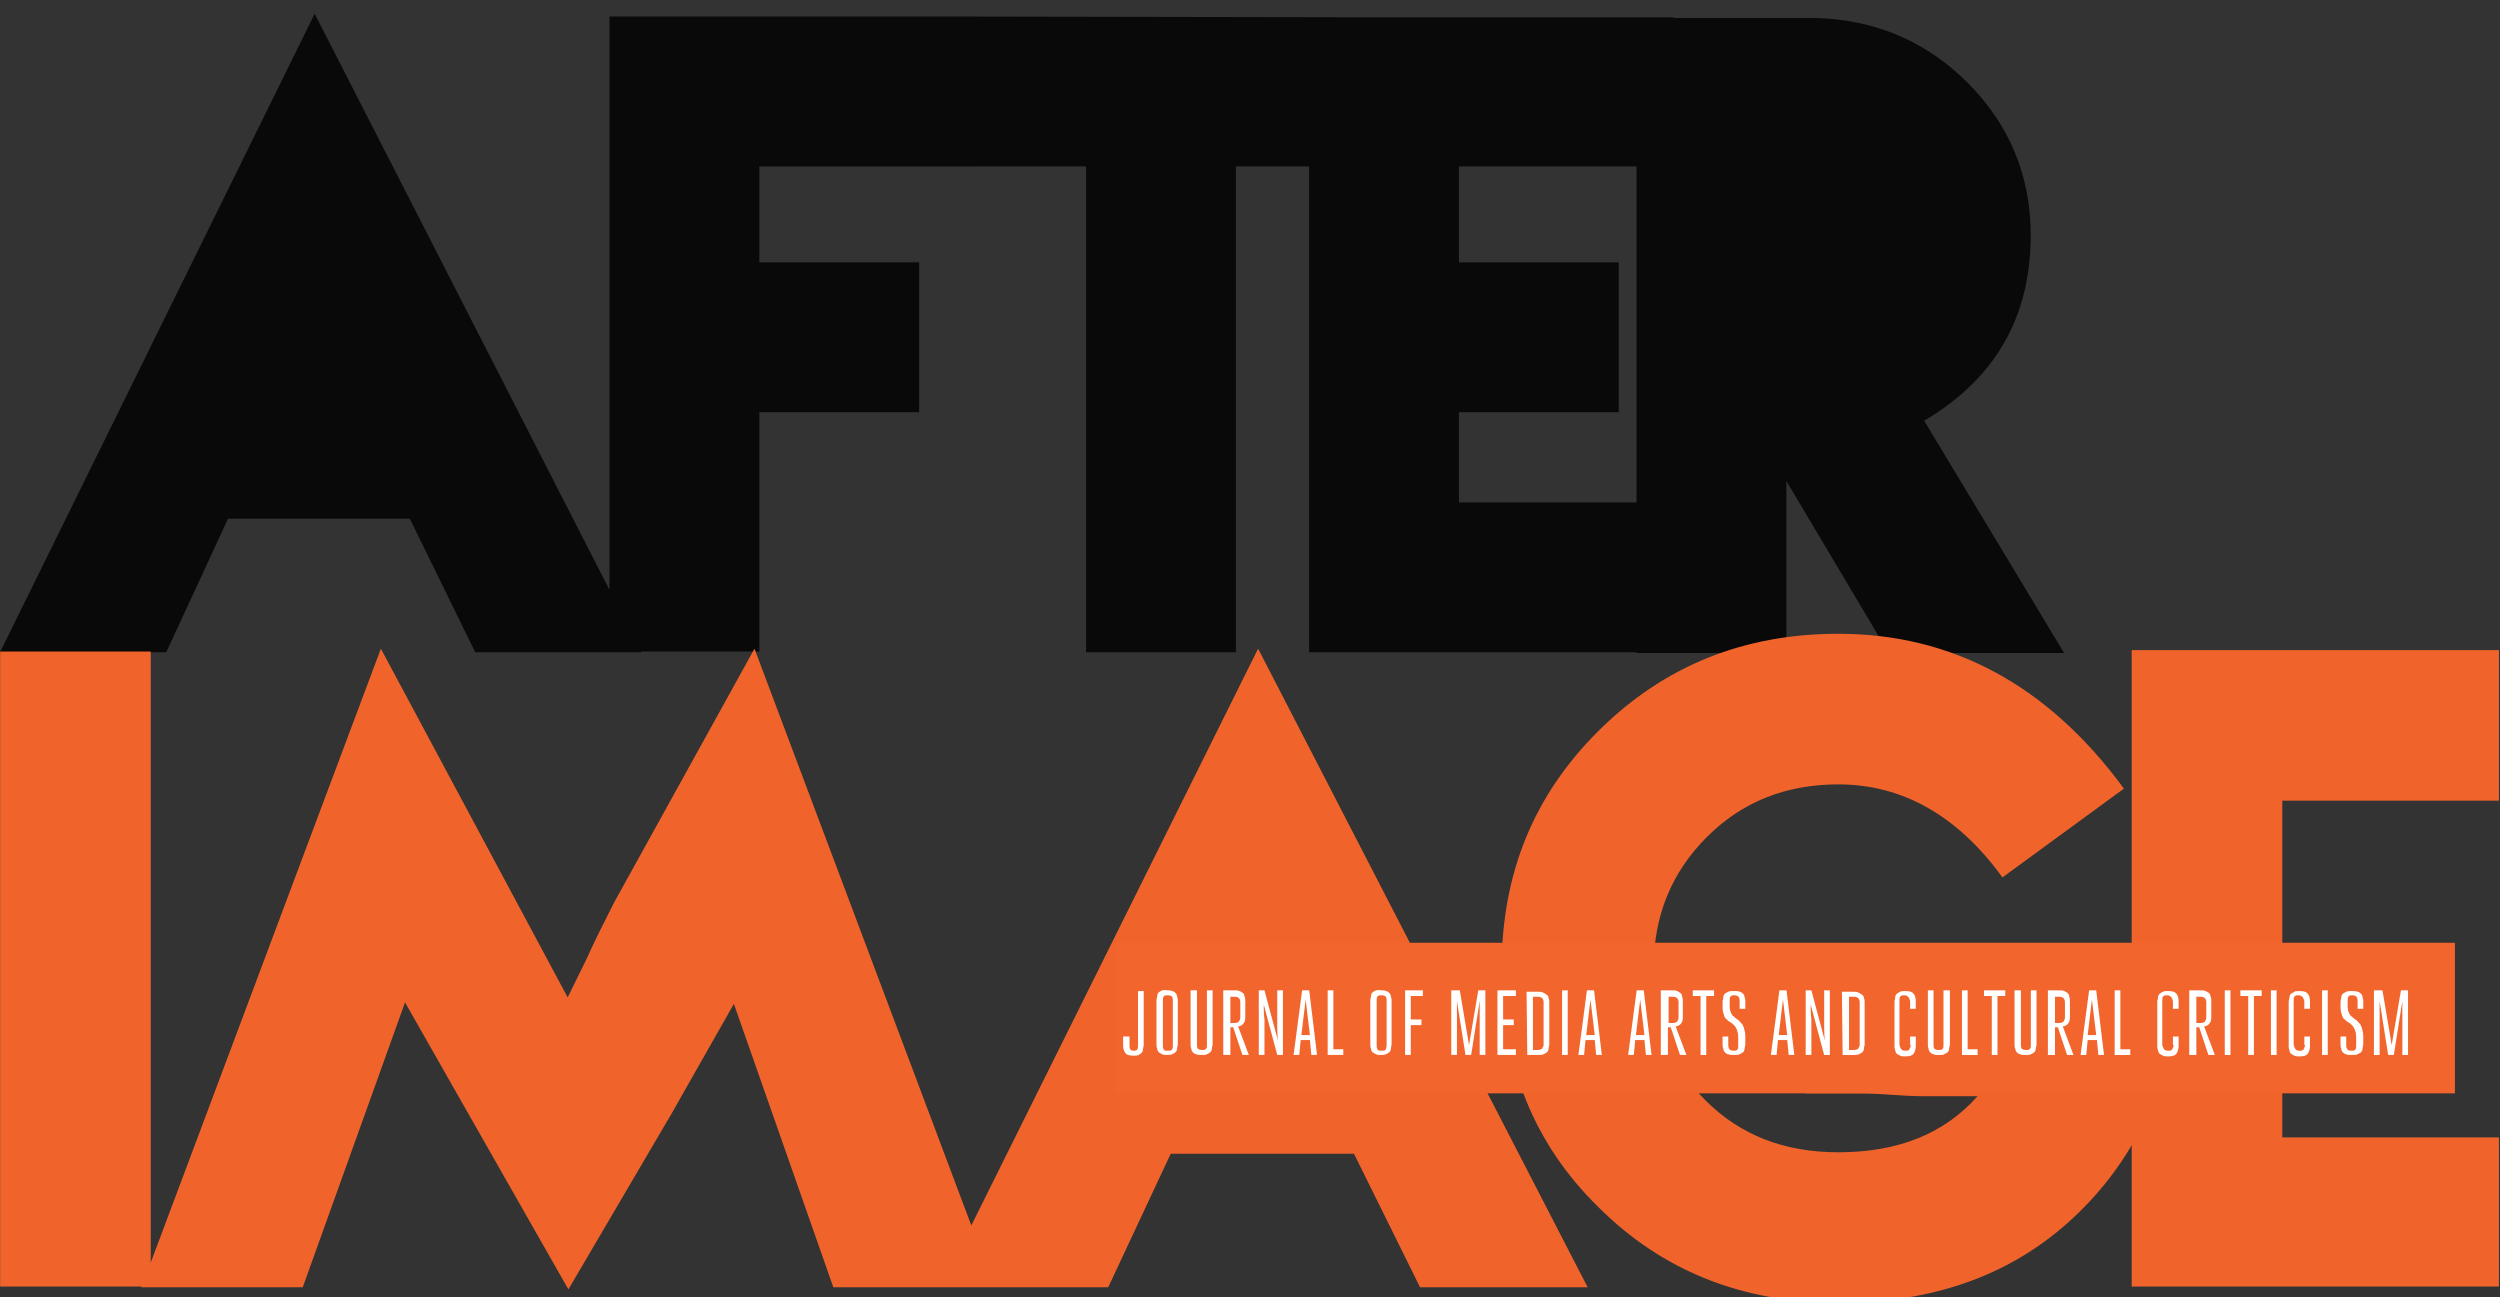 <?xml version="1.0" encoding="UTF-8"?>
<svg width="792px" height="411px" enable-background="new 0 0 792 411" version="1.1" viewBox="0 0 792 411" xml:space="preserve" xmlns="http://www.w3.org/2000/svg">
<rect x="0" y="0" width="792" height="411" fill="#333333" stroke="none"/>
<title>Afterimage</title>
<desc>American art and photography journal</desc>
	<g fill="#090909">
		<g fill="#090909" opacity=".99">
			<g fill="#090909">
				<path d="m609.58 133.28c22.502-13.276 33.753-32.853 33.753-58.73 0-18.901-6.751-35.103-20.027-48.379-13.051-13.051-29.252-20.026-48.379-20.476h-56.476v201.17h47.478v-54.455l32.402 54.455h55.577l-44.328-73.581zm-79.431 25.879h-67.955v-28.578h50.629v-47.48h-50.629v-30.377h67.955v-47.255h-115.44v201.17h115.44v-47.477zm-101.48-153.69-120.16-0.224v47.479h35.553v153.91h47.479v-153.91h37.129v-47.256zm-120.16-0.224h-115.43v201.17h47.479v-75.832h50.629v-47.479h-50.629v-30.376h67.956l-1e-3 -47.479zm-208.82-0.899-99.684 202.29h52.654l19.577-42.303h57.605l20.702 42.303h52.654l-103.51-202.29z" fill="#090909"/>
			</g>
		</g>
	</g>
	<rect x="353.33" y="298.67" width="424.39" height="47.703" fill="#F2652C"/>
		<g opacity=".99">
				<path d="m791.66 360.32h-68.631v-28.577h51.079v-32.403h-51.079v-45.679h68.631v-47.705h-116.34v201.62h116.34v-47.254zm-219.84-61.43v47.479h18.226c2.7 0 5.625 0.226 9.001 0.451 3.6 0.224 6.75 0.447 9.225 0.447h18.226c-10.578 11.928-25.203 17.777-44.104 17.777-17.102 0-31.052-5.4-42.08-16.427-11.025-11.025-16.426-24.979-16.426-42.078 0-16.427 5.626-30.15 16.877-41.402 11.25-11.252 25.202-16.649 41.629-16.649 20.251 0 37.803 9.898 51.979 29.476l38.481-28.128c-24.08-32.851-54.456-49.054-90.457-49.054-29.928 0-55.131 10.125-75.832 30.605-20.704 20.477-30.83 45.451-30.83 75.153 0 30.377 10.126 55.805 30.602 75.834 20.252 20.249 45.68 30.375 76.058 30.375 33.078 0 59.403-10.575 79.431-31.95 20.024-21.377 29.027-48.378 27.001-81.231l-117.01-0.678zm-173.26-93.383-100.58 202.29h53.104l19.801-42.303h58.055l20.927 42.303h53.102l-104.4-202.29zm-159.54 0-44.554 80.557c-3.375 6.75-6.301 12.376-8.551 17.552-2.476 4.95-4.501 9.226-6.075 12.373l-59.181-110.48-75.831 202.29h51.08l32.402-90.235 51.753 90.908 32.628-55.578 19.802-34.877 31.502 89.782h51.08l-76.055-202.29zm-191.27 0.899h-47.704v201.17h47.704v-201.17z" fill="#F2652C"/>
			</g>
		<path d="m752.06 313.74v20.476h1.8v-6.975-2.028s0-1.801 0-2.7v-2.926-2.476l2.703 17.102h1.8l2.7-17.102v2.476 2.926 2.7s0 1.575 0 2.028v6.975h1.8v-20.476h-2.249l-2.927 17.326-2.927-17.326h-2.7zm-5.626 17.326c0 0.676 0 1.124-0.228 1.351-0.226 0.448-0.673 0.448-1.347 0.448-0.676 0-1.13-0.226-1.351-0.676-0.226-0.447-0.226-0.899-0.226-1.346v-2.476h-1.8v2.476c0 0.448 0 0.9 0.224 1.346 0 0.45 0.226 0.904 0.451 1.129s0.673 0.675 1.125 0.675c0.448 0.225 0.9 0.225 1.8 0.225 0.675 0 1.351 0 1.8-0.225 0.45-0.228 0.9-0.45 1.128-0.675 0.226-0.225 0.45-0.676 0.45-1.129 0-0.447 0.225-0.898 0.225-1.346v-2.476c0-1.125-0.225-2.025-0.448-2.7-0.227-0.676-0.45-1.351-0.9-1.575-0.449-0.45-0.675-0.9-1.127-1.125-0.449-0.228-0.901-0.676-1.126-0.899-0.45-0.229-0.675-0.675-0.899-1.129-0.226-0.449-0.451-1.126-0.451-2.025v-1.801c0-0.675 0-1.127 0.229-1.349 0.226-0.449 0.672-0.449 1.347-0.449 0.676 0 1.129 0.225 1.351 0.672 0.226 0.449 0.227 0.899 0.227 1.351v2.249h1.799v-2.249c0-0.45 0-0.901-0.225-1.351 0-0.449-0.226-0.901-0.45-1.125-0.226-0.226-0.673-0.675-1.125-0.675-0.45-0.226-1.126-0.226-1.801-0.226s-1.351 0-1.8 0.226c-0.45 0.228-0.9 0.449-1.128 0.675-0.226 0.224-0.449 0.675-0.449 1.125s-0.224 0.899-0.224 1.351v1.799c0 1.125 0.224 1.801 0.448 2.476s0.45 1.126 0.901 1.35c0.449 0.449 0.675 0.673 1.127 0.9 0.449 0.226 0.901 0.673 1.125 0.9 0.449 0.448 0.675 0.9 0.9 1.348 0.226 0.675 0.449 1.35 0.449 2.475l-1e-3 2.48zm-10.801 3.15h1.8v-20.476h-1.8v20.476zm-5.402-3.15c0 0.45-0.225 0.899-0.447 1.351-0.227 0.448-0.676 0.448-1.351 0.448-0.672 0-1.126-0.226-1.348-0.676-0.226-0.447-0.451-0.899-0.451-1.346v-13.727c0-0.675 0-1.128 0.229-1.35 0.225-0.449 0.671-0.449 1.347-0.449 0.675 0 0.9 0.225 1.35 0.672 0.227 0.45 0.449 0.899 0.449 1.351v2.249h1.801v-2.249c0-1.125-0.226-2.025-0.673-2.476-0.45-0.675-1.349-0.9-2.702-0.9-0.673 0-1.348 0-1.575 0.226-0.227 0.228-0.899 0.449-1.125 0.675-0.227 0.225-0.449 0.675-0.449 1.125 0 0.451-0.228 0.9-0.228 1.351v13.951c0 0.45 0 0.901 0.228 1.349 0 0.451 0.225 0.9 0.449 1.126 0.226 0.228 0.675 0.449 1.125 0.676 0.449 0.224 0.902 0.224 1.575 0.224 1.351 0 2.249-0.224 2.702-0.899 0.448-0.672 0.673-1.576 0.673-2.475v-2.926h-1.801v2.7h0.222v-1e-3zm-10.8 3.15h1.801v-20.476h-1.801v20.476zm-5.4-18.676h2.475v-1.8h-6.751v1.8h2.477v18.676h1.8v-18.676h-1e-3zm-9.226 18.676h1.804v-20.476h-1.804v20.476zm-9-10.351v-8.1h1.347c0.676 0 1.129 0.225 1.351 0.45 0.224 0.225 0.45 0.671 0.45 1.346v4.726c0 0.673-0.229 0.9-0.45 1.348-0.225 0.228-0.675 0.45-1.351 0.45h-1.347v-0.22zm-1.802 10.351h1.802v-8.775h0.899l2.926 8.775h2.028l-3.375-9c0.898-0.226 1.347-0.448 1.799-1.125 0.45-0.677 0.45-1.35 0.45-2.251v-4.722c0-0.45 0-0.899-0.225-1.35 0-0.449-0.227-0.9-0.449-1.125-0.228-0.226-0.676-0.45-1.129-0.676-0.447-0.225-1.124-0.225-1.799-0.225h-3.376v20.476l0.449-2e-3zm-5.399-3.15c0 0.45-0.226 0.899-0.449 1.351-0.224 0.448-0.675 0.448-1.351 0.448-0.673 0-1.125-0.226-1.347-0.676-0.227-0.447-0.45-0.899-0.45-1.346v-13.727c0-0.675 0-1.128 0.229-1.35 0.225-0.449 0.673-0.449 1.348-0.449s0.899 0.225 1.351 0.672c0.224 0.45 0.448 0.899 0.448 1.351v2.249h1.8v-2.249c0-1.125-0.225-2.025-0.674-2.476-0.45-0.675-1.349-0.9-2.702-0.9-0.674 0-1.347 0-1.573 0.226-0.449 0.228-0.901 0.449-1.127 0.675-0.224 0.225-0.449 0.675-0.449 1.125 0 0.451-0.228 0.9-0.228 1.351v13.951c0 0.45 0 0.901 0.228 1.349 0 0.451 0.227 0.9 0.449 1.126 0.226 0.228 0.676 0.449 1.127 0.676 0.448 0.224 0.899 0.224 1.573 0.224 1.351 0 2.251-0.224 2.702-0.899 0.45-0.672 0.674-1.576 0.674-2.475v-2.926h-1.8v2.7h0.221v-1e-3zm-18.677 3.15h4.951v-1.799h-3.147v-18.677h-1.804v20.476zm-7.2-17.551 1.347 11.251h-2.7l1.353-11.251zm1.35-2.925h-2.247l-2.7 20.476h1.8l0.448-4.725h2.928l0.449 4.725h1.799l-2.477-20.476zm-13.052 10.125v-8.1h1.351c0.672 0 1.124 0.225 1.347 0.45 0.226 0.225 0.449 0.671 0.449 1.346v4.726c0 0.673-0.227 0.9-0.449 1.348-0.226 0.228-0.675 0.45-1.347 0.45h-1.351v-0.22zm-1.799 10.351h1.8v-8.775h0.9l2.928 8.775h2.025l-3.376-9c0.901-0.226 1.35-0.448 1.801-1.125 0.451-0.676 0.451-1.35 0.451-2.251v-4.722c0-0.45 0-0.899-0.229-1.35 0-0.449-0.225-0.9-0.448-1.125-0.226-0.226-0.675-0.45-1.125-0.676-0.451-0.225-1.129-0.225-1.805-0.225h-3.375v20.476l0.453-2e-3zm-9.226-20.476h-1.8v17.102c0 0.448 0 0.9 0.224 1.349 0 0.449 0.226 0.901 0.451 1.126 0.224 0.225 0.675 0.675 1.125 0.675 0.449 0.225 0.9 0.225 1.799 0.225 0.676 0 1.13 0 1.577-0.225 0.448-0.228 0.898-0.45 1.124-0.675 0.229-0.225 0.45-0.676 0.45-1.126s0.225-0.901 0.225-1.349v-17.102h-1.799v17.102c0 0.675 0 1.124-0.227 1.349-0.224 0.449-0.675 0.449-1.351 0.449-0.675 0-1.124-0.224-1.347-0.449-0.228-0.448-0.228-0.901-0.228-1.349v-17.102h-0.223zm-7.201 1.8h2.473v-1.8h-6.747v1.8h2.472v18.676h1.803v-18.676h-1e-3zm-11.251 18.676h4.951v-1.799h-3.151v-18.677h-1.8v20.476zm-9-20.476h-1.8v17.102c0 0.448 0 0.9 0.224 1.349 0 0.449 0.226 0.901 0.449 1.126 0.227 0.225 0.675 0.675 1.128 0.675 0.448 0.225 0.9 0.225 1.799 0.225 0.676 0 1.127 0 1.577-0.225 0.447-0.228 0.898-0.45 1.124-0.675 0.225-0.225 0.451-0.676 0.451-1.126s0.224-0.901 0.224-1.349v-17.102h-2.026v17.102c0 0.675 0 1.124-0.225 1.349-0.226 0.449-0.675 0.449-1.347 0.449-0.675 0-1.129-0.224-1.351-0.449-0.225-0.448-0.225-0.901-0.225-1.349l-2e-3 -17.102zm-7.201 17.326c0 0.45-0.225 0.899-0.449 1.351-0.228 0.448-0.675 0.448-1.35 0.448-0.676 0-1.126-0.226-1.348-0.676-0.228-0.447-0.45-0.899-0.45-1.346v-13.727c0-0.675 0-1.128 0.226-1.35 0.229-0.449 0.675-0.449 1.35-0.449 0.676 0 0.9 0.225 1.348 0.672 0.228 0.45 0.45 0.899 0.45 1.351v2.249h1.799v-2.249c0-1.125-0.224-2.025-0.674-2.476-0.448-0.675-1.348-0.9-2.7-0.9-0.676 0-1.351 0-1.575 0.226-0.448 0.228-0.9 0.449-1.126 0.675-0.225 0.225-0.449 0.675-0.449 1.125 0 0.451-0.225 0.9-0.225 1.351v13.951c0 0.45 0 0.901 0.225 1.349 0 0.451 0.228 0.9 0.449 1.126 0.225 0.228 0.676 0.449 1.126 0.676 0.449 0.224 0.899 0.224 1.575 0.224 1.35 0 2.25-0.224 2.7-0.899 0.45-0.672 0.674-1.576 0.674-2.475v-2.926h-1.799v2.7h0.223v-1e-3zm-21.602 3.15h3.375c0.672 0 1.347 0 1.8-0.225 0.449-0.228 0.9-0.45 1.126-0.675 0.225-0.225 0.449-0.676 0.449-1.126s0.226-0.902 0.226-1.349v-13.277c0-0.449 0-0.899-0.226-1.346 0-0.45-0.228-0.9-0.675-1.129-0.225-0.225-0.675-0.449-1.126-0.672-0.45-0.228-1.127-0.228-1.803-0.228h-3.375l0.229 20.027zm2.025-1.575v-16.875h1.576c0.675 0 1.124 0.225 1.351 0.45 0.224 0.225 0.448 0.671 0.448 1.346v13.276c0 0.675-0.226 0.9-0.448 1.347-0.229 0.229-0.675 0.45-1.351 0.45h-1.576v6e-3zm-12.151-14.402 4.275 15.977h1.801v-20.476h-1.801v6.521 4.726s0 3.15 0.226 4.725l-4.276-15.975h-1.8v20.476h1.8v-6.524-4.723c-0.225-1.575-0.225-3.152-0.225-4.727m-8.775-1.574 1.35 11.251h-2.7l1.35-11.251zm1.125-2.925h-2.25l-2.701 20.476h1.801l0.45-4.725h2.925l0.45 4.725h1.8l-2.475-20.476zm-15.302 17.326c0 0.676 0 1.124-0.228 1.351-0.225 0.448-0.672 0.448-1.348 0.448-0.675 0-1.127-0.226-1.35-0.676-0.225-0.447-0.226-0.899-0.226-1.346v-2.476h-1.8v2.476c0 0.448 0 0.9 0.225 1.346 0 0.45 0.226 0.904 0.45 1.129 0.226 0.225 0.673 0.675 1.125 0.675 0.448 0.225 1.126 0.225 1.801 0.225s1.349 0 1.8-0.225c0.45-0.228 0.899-0.45 1.129-0.675 0.225-0.225 0.447-0.676 0.447-1.129 0-0.447 0.227-0.898 0.227-1.346v-2.476c0-1.125-0.227-2.025-0.449-2.7-0.225-0.676-0.451-1.351-0.9-1.575-0.45-0.45-0.675-0.9-1.128-1.125-0.449-0.228-0.9-0.676-1.125-0.899-0.448-0.229-0.675-0.675-0.9-1.129-0.225-0.449-0.449-1.126-0.449-2.025v-1.801c0-0.675 0-1.127 0.226-1.349 0.225-0.449 0.675-0.449 1.347-0.449 0.676 0 1.128 0.225 1.351 0.672 0.225 0.449 0.225 0.899 0.225 1.351v2.249h1.8v-2.249c0-0.45 0-0.901-0.226-1.351 0-0.449-0.224-0.901-0.448-1.125-0.227-0.226-0.674-0.675-1.127-0.675-0.449-0.226-0.899-0.226-1.8-0.226-0.676 0-1.35 0-1.801 0.226-0.45 0.228-0.899 0.449-1.125 0.675-0.227 0.224-0.45 0.675-0.45 1.125s-0.225 0.899-0.225 1.351v1.799c0 1.125 0.225 1.801 0.449 2.476 0.226 0.675 0.449 1.126 0.898 1.35 0.45 0.449 0.675 0.673 1.128 0.9 0.447 0.226 0.899 0.673 1.125 0.9 0.45 0.448 0.675 0.9 0.9 1.348 0.228 0.675 0.449 1.35 0.449 2.475v2.479h3e-3v1e-3zm-10.126-15.526h2.476v-1.8h-6.75v1.8h2.475v18.676h1.8v-18.676h-1e-3zm-11.926 8.325v-8.1h1.347c0.676 0 1.13 0.225 1.351 0.45 0.225 0.225 0.449 0.671 0.449 1.346v4.726c0 0.673-0.227 0.9-0.449 1.348-0.224 0.228-0.675 0.45-1.351 0.45h-1.347v-0.22zm-2.025 10.351h1.801v-8.775h0.899l2.928 8.775h2.025l-3.376-9c0.9-0.226 1.351-0.448 1.804-1.125 0.449-0.677 0.449-1.35 0.449-2.251v-4.722c0-0.45 0-0.899-0.226-1.35 0-0.449-0.227-0.9-0.45-1.125-0.223-0.226-0.675-0.45-1.125-0.676-0.451-0.225-1.125-0.225-1.8-0.225h-3.376v20.476l0.447-2e-3zm-6.976-17.551 1.351 11.251h-2.703l1.352-11.251zm1.126-2.925h-2.248l-2.7 20.476h1.801l0.448-4.725h2.928l0.449 4.725h1.8l-2.478-20.476zm-16.877 2.925 1.348 11.251h-2.701l1.353-11.251zm1.125-2.925h-2.25l-2.7 20.476h1.8l0.451-4.725h2.925l0.45 4.725h1.8l-2.476-20.476zm-10.125 20.476h1.799v-20.476h-1.799v20.476zm-11.026 0h3.376c0.675 0 1.347 0 1.799-0.225 0.449-0.228 0.9-0.45 1.126-0.675 0.228-0.225 0.449-0.676 0.449-1.126s0.226-0.902 0.226-1.349v-13.277c0-0.449 0-0.899-0.226-1.346 0-0.45-0.225-0.9-0.675-1.129-0.225-0.225-0.675-0.449-1.125-0.672-0.451-0.227-1.128-0.228-1.801-0.228h-3.375l0.226 20.027zm1.8-1.575v-16.875h1.576c0.675 0 1.124 0.225 1.347 0.45 0.228 0.225 0.449 0.671 0.449 1.346v13.276c0 0.675-0.225 0.9-0.449 1.347-0.226 0.229-0.672 0.45-1.347 0.45h-1.576v6e-3zm-9.45-7.875h3.374v-1.8h-3.374v-7.426h4.049v-1.8h-5.85v20.476h5.85v-1.799h-4.049v-7.651zm-16.426-11.026v20.476h1.799v-6.975-2.028s0-1.801 0-2.7v-2.926-2.476l2.701 17.102h1.8l2.7-17.102v2.476 2.926 2.7s0 1.575 0 2.028v6.975h1.8v-20.476h-2.249l-2.927 17.326-2.927-17.326h-2.697zm-12.827 20.476v-9.45h3.376v-1.8h-3.376v-7.426h3.824v-1.8h-5.624v20.476h1.8zm-11.026-20.476c-0.449 0.225-0.901 0.448-1.125 0.675-0.226 0.225-0.449 0.671-0.449 1.125 0 0.449-0.228 0.9-0.228 1.348v13.954c0 0.448 0 0.9 0.228 1.346 0 0.45 0.226 0.904 0.449 1.129s0.675 0.448 1.125 0.675c0.45 0.225 0.899 0.225 1.575 0.225 0.675 0 1.128 0 1.574-0.225 0.45-0.228 0.901-0.45 1.125-0.675 0.228-0.225 0.451-0.676 0.451-1.129 0-0.448 0.224-0.898 0.224-1.346v-13.728c0-0.449 0-0.898-0.224-1.349 0-0.449-0.227-0.9-0.451-1.126-0.224-0.225-0.672-0.675-1.125-0.675-0.448-0.225-0.899-0.225-1.574-0.225-0.451-0.224-1.126 1e-3 -1.575 1e-3m0.449 18.677c-0.225-0.451-0.225-0.9-0.225-1.351v-13.952c0-0.674 0-1.127 0.225-1.349 0.226-0.449 0.675-0.449 1.347-0.449 0.675 0 1.129 0.225 1.351 0.449 0.226 0.45 0.226 0.899 0.226 1.349v13.952c0 0.676-0.226 1.124-0.226 1.351-0.225 0.448-0.676 0.448-1.351 0.448-0.672 0-1.121 1e-3 -1.347-0.448m-15.752 1.799h4.952v-1.799h-3.15v-18.677h-1.802v20.476zm-6.974-17.551 1.35 11.251h-2.703l1.353-11.251zm1.125-2.925h-2.246l-2.701 20.476h1.8l0.449-4.725h2.927l0.449 4.725h1.801l-2.479-20.476zm-14.402 4.499 4.278 15.977h1.801v-20.476h-1.801v6.521 4.726s0 3.15 0.226 4.725l-4.275-15.975h-1.8v20.476h1.8v-6.524-4.723c-0.229-1.575-0.229-3.152-0.229-4.727m-10.575 5.626v-8.1h1.35c0.675 0 1.125 0.225 1.35 0.45s0.45 0.671 0.45 1.346v4.726c0 0.673-0.225 0.9-0.45 1.348-0.225 0.228-0.675 0.45-1.35 0.45h-1.35v-0.22zm-1.8 10.351h1.8v-8.775h0.899l2.925 8.775h2.026l-3.375-9c0.899-0.226 1.35-0.448 1.8-1.125 0.45-0.676 0.45-1.35 0.45-2.251v-4.722c0-0.45 0-0.899-0.228-1.35 0-0.449-0.226-0.9-0.449-1.125-0.226-0.226-0.675-0.45-1.125-0.676-0.449-0.225-1.125-0.225-1.8-0.225h-3.375v20.476l0.452-2e-3zm-9.001-20.476h-1.8v17.102c0 0.448 0 0.9 0.225 1.349 0 0.449 0.224 0.901 0.45 1.126 0.225 0.225 0.675 0.675 1.125 0.675 0.45 0.225 0.899 0.225 1.8 0.225 0.674 0 1.125 0 1.575-0.225 0.449-0.228 0.899-0.45 1.125-0.675s0.451-0.676 0.451-1.126 0.225-0.901 0.225-1.349v-17.102h-1.8v17.102c0 0.675 0 1.124-0.226 1.349-0.225 0.449-0.675 0.449-1.35 0.449s-1.125-0.224-1.35-0.449c-0.226-0.448-0.226-0.901-0.226-1.349v-17.102h-0.224zm-10.801 0c-0.451 0.225-0.9 0.448-1.126 0.675-0.225 0.225-0.45 0.671-0.45 1.125 0 0.449-0.225 0.9-0.225 1.348v13.954c0 0.448 0 0.9 0.225 1.346 0 0.45 0.225 0.904 0.45 1.129s0.675 0.448 1.126 0.675c0.45 0.225 0.899 0.225 1.575 0.225s1.125 0 1.575-0.225c0.449-0.228 0.9-0.45 1.125-0.675s0.451-0.676 0.451-1.129c0-0.448 0.225-0.898 0.225-1.346v-13.728c0-0.449 0-0.898-0.225-1.349 0-0.449-0.226-0.9-0.451-1.126-0.224-0.225-0.674-0.675-1.125-0.675-0.45-0.225-0.901-0.225-1.575-0.225-0.676-0.224-1.125 1e-3 -1.575 1e-3m0.45 18.677c-0.226-0.451-0.226-0.9-0.226-1.351v-13.952c0-0.674 0-1.127 0.226-1.349 0.225-0.449 0.675-0.449 1.35-0.449s1.125 0.225 1.35 0.449c0.225 0.45 0.225 0.899 0.225 1.349v13.952c0 0.676 0 1.124-0.225 1.351-0.226 0.448-0.675 0.448-1.35 0.448-0.901 1e-3 -1.125 1e-3 -1.35-0.448m-11.025-4.051h-1.8v2.7c0 1.124 0.224 1.8 0.675 2.475 0.45 0.675 1.35 0.901 2.7 0.901 0.675 0 1.125 0 1.576-0.227 0.449-0.225 0.675-0.449 0.9-0.675 0.224-0.225 0.45-0.675 0.45-1.124 0-0.451 0.225-0.9 0.225-1.351v-17.1h-1.8v17.102c0 0.676 0 1.124-0.225 1.351-0.224 0.448-0.674 0.448-1.125 0.448-0.675 0-0.9-0.226-1.125-0.448-0.225-0.451-0.225-0.9-0.225-1.351v-2.7h-0.226z" fill="#fff"/>
</svg>
